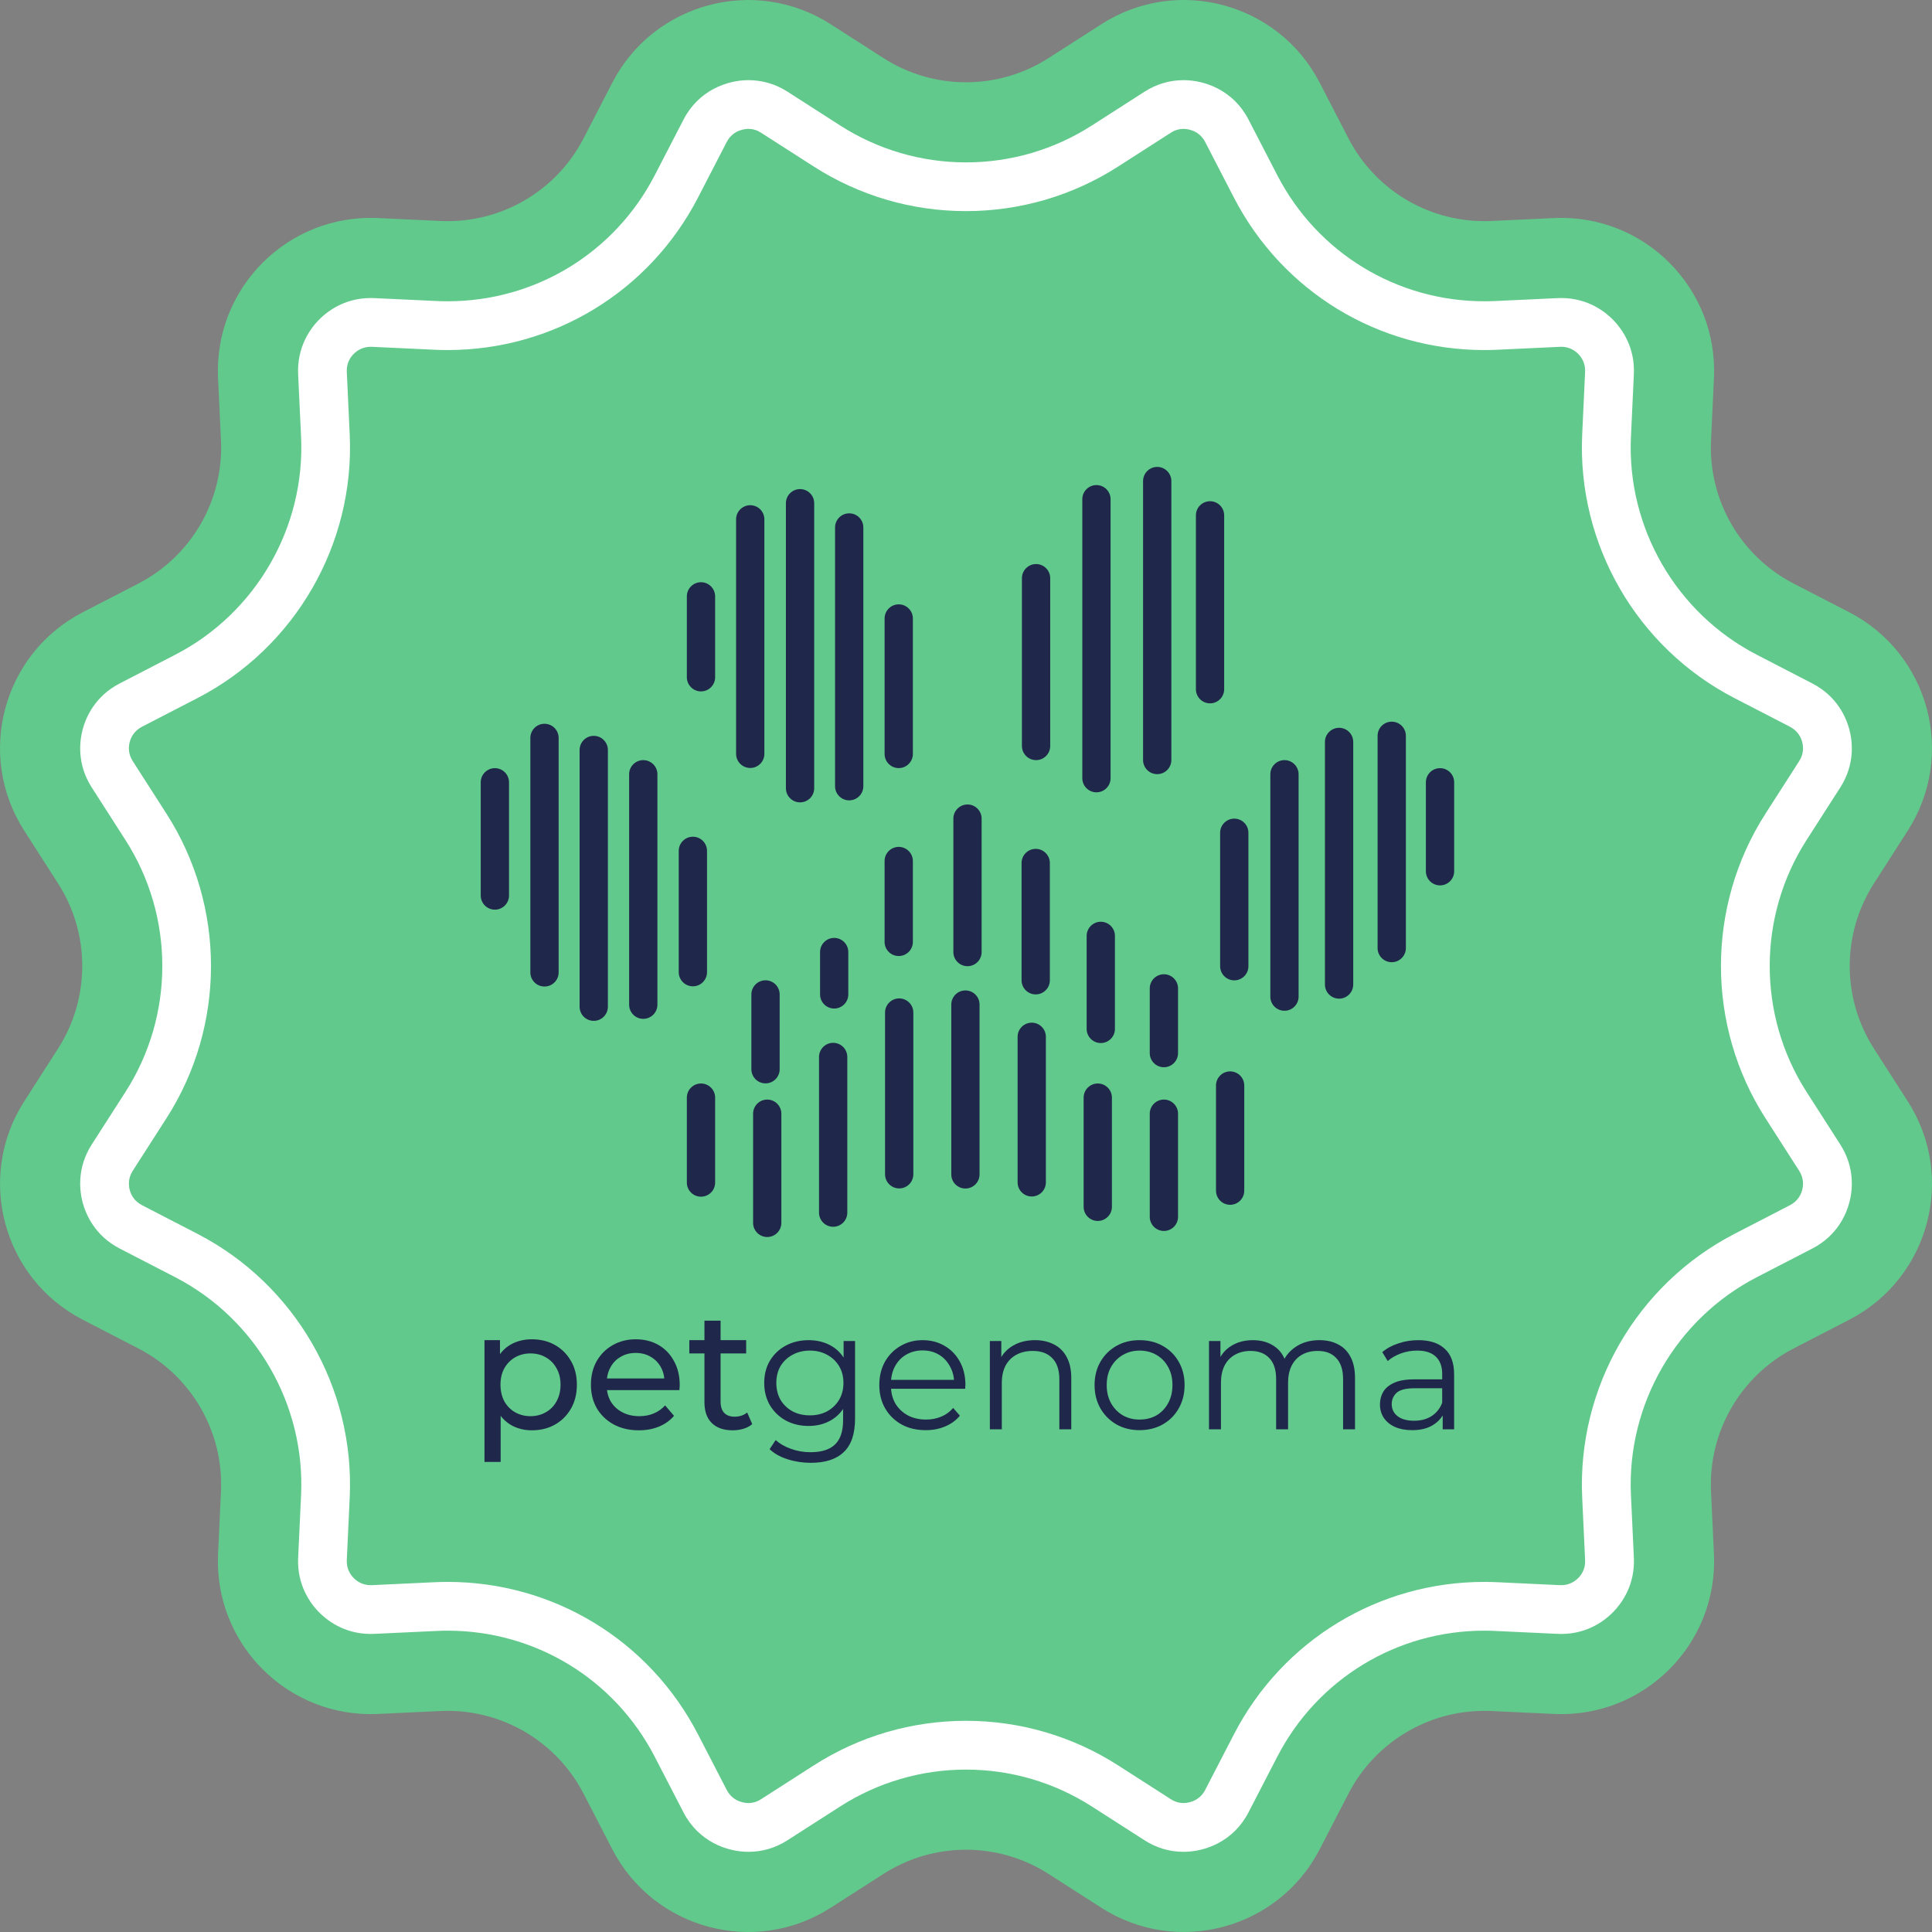 <svg width="80" height="80" viewBox="0 0 80 80" fill="none" xmlns="http://www.w3.org/2000/svg">
<rect x="0" y="0" width="80" height="80" fill="#808080" stroke="none"/>
<path d="M2.405 36.582C3.739 38.665 3.739 41.335 2.405 43.418L1.004 45.603C-1.009 48.742 0.113 52.934 3.426 54.647L5.732 55.838C7.929 56.974 9.264 59.287 9.15 61.758L9.029 64.351C8.856 68.077 11.923 71.144 15.649 70.971L18.241 70.85C20.713 70.735 23.025 72.071 24.162 74.268L25.353 76.574C27.066 79.887 31.258 81.011 34.397 78.996L36.582 77.595C38.665 76.259 41.335 76.259 43.418 77.595L45.603 78.996C48.742 81.009 52.934 79.887 54.647 76.574L55.838 74.268C56.975 72.071 59.287 70.735 61.758 70.85L64.351 70.971C68.077 71.144 71.144 68.077 70.971 64.351L70.85 61.758C70.735 59.287 72.071 56.975 74.268 55.838L76.574 54.647C79.887 52.934 81.011 48.742 78.996 45.603L77.595 43.418C76.259 41.335 76.259 38.665 77.595 36.582L78.996 34.397C81.009 31.258 79.887 27.066 76.574 25.353L74.268 24.162C72.071 23.025 70.735 20.713 70.85 18.241L70.971 15.649C71.144 11.923 68.077 8.856 64.351 9.029L61.758 9.15C59.287 9.265 56.975 7.931 55.838 5.732L54.647 3.426C52.934 0.113 48.742 -1.011 45.603 1.004L43.418 2.405C41.335 3.741 38.665 3.741 36.582 2.405L34.397 1.004C31.258 -1.009 27.066 0.113 25.353 3.426L24.162 5.732C23.026 7.929 20.713 9.265 18.241 9.15L15.649 9.029C11.923 8.856 8.856 11.923 9.029 15.649L9.15 18.241C9.265 20.713 7.929 23.025 5.732 24.162L3.426 25.353C0.113 27.066 -1.011 31.258 1.004 34.397L2.405 36.582Z" fill="#60C98B"/>
<path d="M49.012 76.68C48.432 76.68 47.888 76.52 47.393 76.202L45.208 74.801C43.651 73.803 41.849 73.275 40 73.275C38.15 73.275 36.348 73.803 34.791 74.801L32.606 76.202C32.111 76.52 31.566 76.68 30.987 76.68C30.097 76.68 28.924 76.251 28.302 75.048L27.11 72.742C25.447 69.523 22.161 67.523 18.538 67.523C18.39 67.523 18.238 67.526 18.088 67.534L15.495 67.655C15.446 67.658 15.397 67.658 15.35 67.658C14.233 67.658 13.507 67.072 13.175 66.724C12.843 66.376 12.294 65.625 12.345 64.504L12.467 61.911C12.641 58.156 10.597 54.614 7.258 52.888L4.952 51.697C3.923 51.164 3.554 50.28 3.424 49.799C3.296 49.319 3.173 48.368 3.798 47.392L5.199 45.208C7.228 42.044 7.228 37.955 5.199 34.791L3.798 32.606C3.173 31.631 3.296 30.68 3.424 30.199C3.553 29.719 3.922 28.834 4.952 28.302L7.258 27.11C10.597 25.384 12.641 21.842 12.467 18.088L12.345 15.495C12.294 14.374 12.843 13.622 13.175 13.274C13.508 12.925 14.233 12.341 15.35 12.341C15.399 12.341 15.448 12.341 15.497 12.344L18.09 12.465C18.238 12.472 18.39 12.475 18.54 12.475C22.163 12.475 25.448 10.475 27.112 7.256L28.304 4.95C28.925 3.747 30.099 3.319 30.989 3.319C31.569 3.319 32.113 3.479 32.608 3.796L34.792 5.197C36.349 6.196 38.151 6.724 40.001 6.724C41.851 6.724 43.653 6.196 45.21 5.197L47.394 3.796C47.889 3.479 48.433 3.319 49.013 3.319C49.903 3.319 51.077 3.747 51.698 4.95L52.89 7.256C54.555 10.475 57.839 12.475 61.462 12.475C61.611 12.475 61.762 12.472 61.912 12.465L64.504 12.344C64.551 12.341 64.6 12.341 64.651 12.341C65.768 12.341 66.494 12.927 66.825 13.274C67.157 13.622 67.707 14.374 67.655 15.495L67.534 18.088C67.359 21.842 69.404 25.384 72.743 27.11L75.048 28.302C76.077 28.834 76.447 29.719 76.576 30.199C76.705 30.68 76.827 31.631 76.203 32.606L74.802 34.791C72.773 37.955 72.773 42.044 74.802 45.208L76.203 47.392C76.827 48.368 76.705 49.319 76.576 49.799C76.448 50.28 76.079 51.164 75.048 51.697L72.743 52.888C69.404 54.614 67.359 58.156 67.534 61.911L67.655 64.504C67.707 65.625 67.157 66.376 66.825 66.724C66.492 67.073 65.768 67.658 64.651 67.658C64.602 67.658 64.553 67.658 64.504 67.655L61.911 67.534C61.761 67.526 61.609 67.523 61.461 67.523C57.838 67.523 54.552 69.523 52.889 72.742L51.697 75.048C51.075 76.251 49.902 76.68 49.012 76.68ZM39.998 71.255C42.236 71.255 44.413 71.892 46.298 73.1L48.482 74.501C48.648 74.608 48.821 74.66 49.01 74.66C49.113 74.66 49.636 74.634 49.902 74.12L51.094 71.815C53.107 67.922 57.079 65.503 61.461 65.503C61.64 65.503 61.823 65.508 62.005 65.516L64.598 65.638C64.967 65.655 65.222 65.478 65.364 65.33C65.498 65.19 65.654 64.949 65.636 64.599L65.515 62.006C65.305 57.465 67.776 53.183 71.815 51.095L74.121 49.903C74.442 49.736 74.572 49.47 74.624 49.277C74.676 49.084 74.696 48.788 74.501 48.482L73.1 46.297C70.648 42.471 70.648 37.526 73.1 33.7L74.501 31.515C74.698 31.209 74.676 30.915 74.624 30.722C74.572 30.528 74.442 30.263 74.121 30.095L71.815 28.904C67.776 26.816 65.305 22.533 65.515 17.993L65.636 15.4C65.652 15.048 65.496 14.808 65.364 14.668C65.222 14.521 64.967 14.342 64.599 14.361L62.005 14.482C61.823 14.491 61.64 14.495 61.461 14.495C57.079 14.495 53.107 12.077 51.094 8.183L49.902 5.877C49.636 5.363 49.113 5.337 49.01 5.337C48.821 5.337 48.648 5.389 48.482 5.496L46.298 6.897C44.415 8.105 42.236 8.742 39.998 8.742C37.76 8.742 35.583 8.105 33.699 6.897L31.514 5.496C31.348 5.389 31.175 5.337 30.986 5.337C30.884 5.337 30.36 5.363 30.094 5.877L28.902 8.183C26.89 12.075 22.917 14.494 18.535 14.495C18.355 14.495 18.172 14.491 17.991 14.482L15.399 14.361C15.028 14.345 14.774 14.521 14.633 14.668C14.498 14.808 14.342 15.049 14.36 15.4L14.481 17.993C14.692 22.533 12.22 26.816 8.181 28.904L5.876 30.095C5.554 30.263 5.424 30.528 5.372 30.722C5.32 30.915 5.3 31.209 5.496 31.515L6.897 33.7C9.35 37.526 9.35 42.471 6.897 46.297L5.496 48.482C5.3 48.788 5.322 49.082 5.372 49.276C5.424 49.469 5.554 49.734 5.876 49.902L8.181 51.093C12.219 53.181 14.692 57.464 14.481 62.005L14.36 64.597C14.344 64.948 14.5 65.189 14.633 65.329C14.767 65.47 15 65.638 15.347 65.638C15.364 65.638 15.381 65.638 15.399 65.638L17.991 65.516C18.173 65.508 18.357 65.503 18.535 65.503C22.917 65.503 26.89 67.922 28.902 71.815L30.094 74.12C30.36 74.634 30.884 74.66 30.986 74.66C31.175 74.66 31.348 74.608 31.514 74.501L33.699 73.1C35.581 71.892 37.76 71.255 39.998 71.255Z" fill="white"/>
<path fill-rule="evenodd" clip-rule="evenodd" d="M39.976 41.012C40.299 41.012 40.561 41.274 40.561 41.597V48.628C40.561 48.952 40.299 49.214 39.976 49.214C39.653 49.214 39.391 48.952 39.391 48.628V41.597C39.391 41.274 39.653 41.012 39.976 41.012Z" fill="#1F274A"/>
<path fill-rule="evenodd" clip-rule="evenodd" d="M40.062 33.312C40.385 33.312 40.647 33.574 40.647 33.898V39.422C40.647 39.745 40.385 40.008 40.062 40.008C39.739 40.008 39.477 39.745 39.477 39.422V33.898C39.477 33.574 39.739 33.312 40.062 33.312Z" fill="#1F274A"/>
<path fill-rule="evenodd" clip-rule="evenodd" d="M42.722 42.347C43.045 42.347 43.307 42.609 43.307 42.932V48.959C43.307 49.282 43.045 49.544 42.722 49.544C42.399 49.544 42.137 49.282 42.137 48.959V42.932C42.137 42.609 42.399 42.347 42.722 42.347Z" fill="#1F274A"/>
<path fill-rule="evenodd" clip-rule="evenodd" d="M45.456 44.865C45.78 44.865 46.042 45.128 46.042 45.451V49.971C46.042 50.294 45.78 50.557 45.456 50.557C45.133 50.557 44.871 50.294 44.871 49.971V45.451C44.871 45.128 45.133 44.865 45.456 44.865Z" fill="#1F274A"/>
<path fill-rule="evenodd" clip-rule="evenodd" d="M48.195 45.531C48.518 45.531 48.78 45.793 48.78 46.116V50.385C48.78 50.708 48.518 50.971 48.195 50.971C47.871 50.971 47.609 50.708 47.609 50.385V46.116C47.609 45.793 47.871 45.531 48.195 45.531Z" fill="#1F274A"/>
<path fill-rule="evenodd" clip-rule="evenodd" d="M48.195 40.342C48.518 40.342 48.78 40.604 48.78 40.928V43.606C48.78 43.929 48.518 44.192 48.195 44.192C47.871 44.192 47.609 43.929 47.609 43.606V40.928C47.609 40.604 47.871 40.342 48.195 40.342Z" fill="#1F274A"/>
<path fill-rule="evenodd" clip-rule="evenodd" d="M50.937 44.364C51.26 44.364 51.522 44.627 51.522 44.95V49.302C51.522 49.626 51.26 49.888 50.937 49.888C50.614 49.888 50.352 49.626 50.352 49.302V44.95C50.352 44.627 50.614 44.364 50.937 44.364Z" fill="#1F274A"/>
<path fill-rule="evenodd" clip-rule="evenodd" d="M42.886 35.15C43.209 35.15 43.472 35.413 43.472 35.736V40.59C43.472 40.914 43.209 41.176 42.886 41.176C42.563 41.176 42.301 40.914 42.301 40.59V35.736C42.301 35.413 42.563 35.15 42.886 35.15Z" fill="#1F274A"/>
<path fill-rule="evenodd" clip-rule="evenodd" d="M42.902 23.356C43.225 23.356 43.487 23.619 43.487 23.942V30.889C43.487 31.212 43.225 31.475 42.902 31.475C42.578 31.475 42.316 31.212 42.316 30.889V23.942C42.316 23.619 42.578 23.356 42.902 23.356Z" fill="#1F274A"/>
<path fill-rule="evenodd" clip-rule="evenodd" d="M45.402 20.086C45.725 20.086 45.987 20.349 45.987 20.672V32.222C45.987 32.546 45.725 32.808 45.402 32.808C45.078 32.808 44.816 32.546 44.816 32.222V20.672C44.816 20.349 45.078 20.086 45.402 20.086Z" fill="#1F274A"/>
<path fill-rule="evenodd" clip-rule="evenodd" d="M47.917 19.334C48.241 19.334 48.503 19.597 48.503 19.92V31.47C48.503 31.794 48.241 32.056 47.917 32.056C47.594 32.056 47.332 31.794 47.332 31.47V19.92C47.332 19.597 47.594 19.334 47.917 19.334Z" fill="#1F274A"/>
<path fill-rule="evenodd" clip-rule="evenodd" d="M50.105 20.755C50.428 20.755 50.69 21.017 50.69 21.34V28.538C50.69 28.862 50.428 29.124 50.105 29.124C49.782 29.124 49.52 28.862 49.52 28.538V21.34C49.52 21.017 49.782 20.755 50.105 20.755Z" fill="#1F274A"/>
<path fill-rule="evenodd" clip-rule="evenodd" d="M51.109 33.898C51.432 33.898 51.694 34.16 51.694 34.484V40.008C51.694 40.332 51.432 40.594 51.109 40.594C50.785 40.594 50.523 40.332 50.523 40.008V34.484C50.523 34.16 50.785 33.898 51.109 33.898Z" fill="#1F274A"/>
<path fill-rule="evenodd" clip-rule="evenodd" d="M53.187 31.475C53.51 31.475 53.772 31.738 53.772 32.061V41.268C53.772 41.591 53.51 41.853 53.187 41.853C52.864 41.853 52.602 41.591 52.602 41.268V32.061C52.602 31.738 52.864 31.475 53.187 31.475Z" fill="#1F274A"/>
<path fill-rule="evenodd" clip-rule="evenodd" d="M55.449 30.137C55.772 30.137 56.034 30.399 56.034 30.722V40.766C56.034 41.09 55.772 41.352 55.449 41.352C55.125 41.352 54.863 41.09 54.863 40.766V30.722C54.863 30.399 55.125 30.137 55.449 30.137Z" fill="#1F274A"/>
<path fill-rule="evenodd" clip-rule="evenodd" d="M57.628 29.883C57.952 29.883 58.214 30.145 58.214 30.469V39.257C58.214 39.58 57.952 39.843 57.628 39.843C57.305 39.843 57.043 39.58 57.043 39.257V30.469C57.043 30.145 57.305 29.883 57.628 29.883Z" fill="#1F274A"/>
<path fill-rule="evenodd" clip-rule="evenodd" d="M59.628 31.808C59.952 31.808 60.214 32.07 60.214 32.394V36.077C60.214 36.4 59.952 36.662 59.628 36.662C59.305 36.662 59.043 36.4 59.043 36.077V32.394C59.043 32.07 59.305 31.808 59.628 31.808Z" fill="#1F274A"/>
<path fill-rule="evenodd" clip-rule="evenodd" d="M37.214 35.068C37.538 35.068 37.8 35.33 37.8 35.654V39.002C37.8 39.325 37.538 39.587 37.214 39.587C36.891 39.587 36.629 39.325 36.629 39.002V35.654C36.629 35.33 36.891 35.068 37.214 35.068Z" fill="#1F274A"/>
<path fill-rule="evenodd" clip-rule="evenodd" d="M37.214 25.025C37.538 25.025 37.8 25.288 37.8 25.611V31.219C37.8 31.542 37.538 31.805 37.214 31.805C36.891 31.805 36.629 31.542 36.629 31.219V25.611C36.629 25.288 36.891 25.025 37.214 25.025Z" fill="#1F274A"/>
<path fill-rule="evenodd" clip-rule="evenodd" d="M35.163 21.256C35.487 21.256 35.749 21.518 35.749 21.842V32.555C35.749 32.878 35.487 33.141 35.163 33.141C34.84 33.141 34.578 32.878 34.578 32.555V21.842C34.578 21.518 34.84 21.256 35.163 21.256Z" fill="#1F274A"/>
<path fill-rule="evenodd" clip-rule="evenodd" d="M33.128 20.252C33.452 20.252 33.714 20.514 33.714 20.837V32.638C33.714 32.962 33.452 33.224 33.128 33.224C32.805 33.224 32.543 32.962 32.543 32.638V20.837C32.543 20.514 32.805 20.252 33.128 20.252Z" fill="#1F274A"/>
<path fill-rule="evenodd" clip-rule="evenodd" d="M31.066 20.92C31.389 20.92 31.651 21.182 31.651 21.506V31.214C31.651 31.538 31.389 31.8 31.066 31.8C30.743 31.8 30.48 31.538 30.48 31.214V21.506C30.48 21.182 30.743 20.92 31.066 20.92Z" fill="#1F274A"/>
<path fill-rule="evenodd" clip-rule="evenodd" d="M29.027 24.109C29.35 24.109 29.612 24.372 29.612 24.695V28.043C29.612 28.366 29.35 28.629 29.027 28.629C28.703 28.629 28.441 28.366 28.441 28.043V24.695C28.441 24.372 28.703 24.109 29.027 24.109Z" fill="#1F274A"/>
<path fill-rule="evenodd" clip-rule="evenodd" d="M28.691 34.647C29.014 34.647 29.276 34.91 29.276 35.233V40.255C29.276 40.578 29.014 40.841 28.691 40.841C28.368 40.841 28.105 40.578 28.105 40.255V35.233C28.105 34.91 28.368 34.647 28.691 34.647Z" fill="#1F274A"/>
<path fill-rule="evenodd" clip-rule="evenodd" d="M26.636 31.475C26.959 31.475 27.222 31.738 27.222 32.061V41.602C27.222 41.926 26.959 42.188 26.636 42.188C26.313 42.188 26.051 41.926 26.051 41.602V32.061C26.051 31.738 26.313 31.475 26.636 31.475Z" fill="#1F274A"/>
<path fill-rule="evenodd" clip-rule="evenodd" d="M24.585 30.47C24.909 30.47 25.171 30.732 25.171 31.056V41.685C25.171 42.009 24.909 42.271 24.585 42.271C24.262 42.271 24 42.009 24 41.685V31.056C24 30.732 24.262 30.47 24.585 30.47Z" fill="#1F274A"/>
<path fill-rule="evenodd" clip-rule="evenodd" d="M22.546 29.97C22.87 29.97 23.132 30.232 23.132 30.556V40.265C23.132 40.588 22.87 40.85 22.546 40.85C22.223 40.85 21.961 40.588 21.961 40.265V30.556C21.961 30.232 22.223 29.97 22.546 29.97Z" fill="#1F274A"/>
<path fill-rule="evenodd" clip-rule="evenodd" d="M20.492 31.808C20.815 31.808 21.077 32.07 21.077 32.394V37.081C21.077 37.404 20.815 37.667 20.492 37.667C20.168 37.667 19.906 37.404 19.906 37.081V32.394C19.906 32.07 20.168 31.808 20.492 31.808Z" fill="#1F274A"/>
<path fill-rule="evenodd" clip-rule="evenodd" d="M34.541 38.837C34.864 38.837 35.126 39.099 35.126 39.422V41.176C35.126 41.499 34.864 41.761 34.541 41.761C34.219 41.761 33.957 41.499 33.957 41.176V39.422C33.957 39.099 34.219 38.837 34.541 38.837Z" fill="#1F274A"/>
<path fill-rule="evenodd" clip-rule="evenodd" d="M45.581 38.168C45.905 38.168 46.167 38.43 46.167 38.754V42.604C46.167 42.927 45.905 43.19 45.581 43.19C45.258 43.19 44.996 42.927 44.996 42.604V38.754C44.996 38.43 45.258 38.168 45.581 38.168Z" fill="#1F274A"/>
<path fill-rule="evenodd" clip-rule="evenodd" d="M37.234 41.342C37.557 41.342 37.819 41.605 37.819 41.928V48.624C37.819 48.947 37.557 49.21 37.234 49.21C36.91 49.21 36.648 48.947 36.648 48.624V41.928C36.648 41.605 36.91 41.342 37.234 41.342Z" fill="#1F274A"/>
<path fill-rule="evenodd" clip-rule="evenodd" d="M34.499 43.181C34.823 43.181 35.085 43.444 35.085 43.767V50.212C35.085 50.535 34.823 50.798 34.499 50.798C34.176 50.798 33.914 50.535 33.914 50.212V43.767C33.914 43.444 34.176 43.181 34.499 43.181Z" fill="#1F274A"/>
<path fill-rule="evenodd" clip-rule="evenodd" d="M31.769 45.531C32.092 45.531 32.354 45.793 32.354 46.116V50.636C32.354 50.959 32.092 51.222 31.769 51.222C31.446 51.222 31.184 50.959 31.184 50.636V46.116C31.184 45.793 31.446 45.531 31.769 45.531Z" fill="#1F274A"/>
<path fill-rule="evenodd" clip-rule="evenodd" d="M31.699 40.592C32.022 40.592 32.284 40.854 32.284 41.178V44.274C32.284 44.598 32.022 44.86 31.699 44.86C31.375 44.86 31.113 44.598 31.113 44.274V41.178C31.113 40.854 31.375 40.592 31.699 40.592Z" fill="#1F274A"/>
<path fill-rule="evenodd" clip-rule="evenodd" d="M29.027 44.865C29.35 44.865 29.612 45.128 29.612 45.451V48.967C29.612 49.29 29.35 49.552 29.027 49.552C28.703 49.552 28.441 49.29 28.441 48.967V45.451C28.441 45.128 28.703 44.865 29.027 44.865Z" fill="#1F274A"/>
<path d="M59.739 59.185V58.377L59.718 58.245V56.893C59.718 56.582 59.63 56.343 59.453 56.176C59.281 56.009 59.024 55.925 58.68 55.925C58.443 55.925 58.218 55.965 58.004 56.044C57.791 56.123 57.61 56.227 57.461 56.357L57.238 55.988C57.424 55.83 57.647 55.709 57.907 55.626C58.167 55.537 58.441 55.493 58.729 55.493C59.202 55.493 59.567 55.612 59.822 55.849C60.082 56.081 60.212 56.436 60.212 56.914V59.185H59.739ZM58.478 59.22C58.204 59.22 57.965 59.176 57.761 59.087C57.561 58.995 57.408 58.869 57.301 58.711C57.194 58.549 57.141 58.363 57.141 58.154C57.141 57.964 57.185 57.792 57.273 57.639C57.366 57.481 57.514 57.355 57.719 57.263C57.928 57.165 58.206 57.116 58.555 57.116H59.815V57.485H58.569C58.216 57.485 57.969 57.548 57.83 57.673C57.696 57.799 57.628 57.954 57.628 58.14C57.628 58.349 57.709 58.516 57.872 58.642C58.035 58.767 58.262 58.83 58.555 58.83C58.833 58.83 59.072 58.767 59.272 58.642C59.476 58.512 59.625 58.326 59.718 58.084L59.829 58.426C59.736 58.667 59.574 58.86 59.342 59.004C59.114 59.148 58.826 59.22 58.478 59.22Z" fill="#1F274A"/>
<path d="M54.632 55.493C54.929 55.493 55.187 55.551 55.405 55.667C55.628 55.779 55.8 55.951 55.92 56.183C56.046 56.415 56.108 56.708 56.108 57.06V59.185H55.614V57.109C55.614 56.724 55.521 56.434 55.335 56.239C55.154 56.039 54.897 55.939 54.562 55.939C54.311 55.939 54.093 55.992 53.907 56.099C53.726 56.201 53.585 56.352 53.483 56.552C53.385 56.747 53.336 56.984 53.336 57.263V59.185H52.842V57.109C52.842 56.724 52.749 56.434 52.563 56.239C52.377 56.039 52.117 55.939 51.783 55.939C51.537 55.939 51.321 55.992 51.135 56.099C50.949 56.201 50.806 56.352 50.703 56.552C50.606 56.747 50.557 56.984 50.557 57.263V59.185H50.062V55.528H50.536V56.517L50.459 56.343C50.571 56.078 50.75 55.872 50.996 55.723C51.247 55.57 51.541 55.493 51.88 55.493C52.238 55.493 52.542 55.584 52.793 55.765C53.044 55.941 53.206 56.208 53.281 56.566L53.086 56.489C53.192 56.192 53.38 55.953 53.65 55.772C53.924 55.586 54.251 55.493 54.632 55.493Z" fill="#1F274A"/>
<path d="M47.184 59.22C46.831 59.22 46.513 59.141 46.23 58.983C45.951 58.821 45.73 58.6 45.568 58.322C45.406 58.038 45.324 57.716 45.324 57.353C45.324 56.986 45.406 56.664 45.568 56.385C45.73 56.106 45.951 55.888 46.23 55.73C46.508 55.572 46.826 55.493 47.184 55.493C47.546 55.493 47.867 55.572 48.145 55.73C48.428 55.888 48.649 56.106 48.807 56.385C48.969 56.664 49.051 56.986 49.051 57.353C49.051 57.716 48.969 58.038 48.807 58.322C48.649 58.6 48.428 58.821 48.145 58.983C47.862 59.141 47.541 59.22 47.184 59.22ZM47.184 58.781C47.449 58.781 47.683 58.723 47.888 58.607C48.092 58.486 48.252 58.319 48.368 58.106C48.489 57.887 48.549 57.637 48.549 57.353C48.549 57.065 48.489 56.815 48.368 56.601C48.252 56.388 48.092 56.223 47.888 56.106C47.683 55.986 47.451 55.925 47.191 55.925C46.931 55.925 46.699 55.986 46.494 56.106C46.29 56.223 46.128 56.388 46.007 56.601C45.886 56.815 45.826 57.065 45.826 57.353C45.826 57.637 45.886 57.887 46.007 58.106C46.128 58.319 46.29 58.486 46.494 58.607C46.699 58.723 46.929 58.781 47.184 58.781Z" fill="#1F274A"/>
<path d="M42.855 55.493C43.152 55.493 43.412 55.551 43.635 55.667C43.863 55.779 44.039 55.951 44.164 56.183C44.294 56.415 44.359 56.708 44.359 57.06V59.185H43.865V57.109C43.865 56.724 43.767 56.434 43.572 56.239C43.382 56.039 43.113 55.939 42.764 55.939C42.504 55.939 42.277 55.992 42.082 56.099C41.892 56.201 41.743 56.352 41.636 56.552C41.534 56.747 41.483 56.984 41.483 57.263V59.185H40.988V55.528H41.462V56.531L41.385 56.343C41.501 56.078 41.687 55.872 41.943 55.723C42.198 55.57 42.502 55.493 42.855 55.493Z" fill="#1F274A"/>
<path d="M38.333 59.22C37.952 59.22 37.617 59.141 37.33 58.983C37.042 58.821 36.816 58.6 36.654 58.321C36.491 58.038 36.41 57.715 36.41 57.353C36.41 56.991 36.487 56.67 36.64 56.392C36.798 56.113 37.011 55.895 37.281 55.737C37.555 55.575 37.861 55.493 38.2 55.493C38.544 55.493 38.848 55.572 39.113 55.73C39.382 55.883 39.593 56.102 39.747 56.385C39.9 56.663 39.976 56.986 39.976 57.353C39.976 57.376 39.974 57.402 39.969 57.43C39.969 57.453 39.969 57.478 39.969 57.506H36.786V57.137H39.705L39.51 57.283C39.51 57.019 39.452 56.784 39.336 56.58C39.224 56.371 39.071 56.208 38.876 56.092C38.681 55.976 38.456 55.918 38.2 55.918C37.95 55.918 37.724 55.976 37.525 56.092C37.325 56.208 37.169 56.371 37.058 56.58C36.947 56.789 36.891 57.028 36.891 57.297V57.374C36.891 57.653 36.951 57.899 37.072 58.112C37.197 58.321 37.369 58.486 37.587 58.607C37.81 58.723 38.063 58.781 38.346 58.781C38.569 58.781 38.776 58.742 38.967 58.663C39.161 58.584 39.329 58.463 39.468 58.3L39.747 58.621C39.584 58.816 39.38 58.964 39.134 59.067C38.892 59.169 38.625 59.22 38.333 59.22Z" fill="#1F274A"/>
<path d="M33.574 60.572C33.24 60.572 32.919 60.523 32.613 60.425C32.306 60.328 32.058 60.188 31.867 60.007L32.118 59.631C32.29 59.784 32.501 59.905 32.752 59.993C33.007 60.086 33.277 60.133 33.56 60.133C34.024 60.133 34.366 60.023 34.584 59.805C34.802 59.592 34.911 59.257 34.911 58.802V57.89L34.981 57.263L34.932 56.636V55.528H35.406V58.739C35.406 59.371 35.25 59.833 34.939 60.126C34.633 60.423 34.178 60.572 33.574 60.572ZM33.483 59.046C33.135 59.046 32.822 58.972 32.543 58.823C32.264 58.67 32.044 58.459 31.881 58.189C31.724 57.92 31.645 57.611 31.645 57.263C31.645 56.914 31.724 56.608 31.881 56.343C32.044 56.074 32.264 55.865 32.543 55.716C32.822 55.568 33.135 55.493 33.483 55.493C33.808 55.493 34.101 55.561 34.361 55.696C34.621 55.83 34.828 56.03 34.981 56.295C35.134 56.559 35.211 56.882 35.211 57.263C35.211 57.644 35.134 57.966 34.981 58.231C34.828 58.496 34.621 58.698 34.361 58.837C34.101 58.976 33.808 59.046 33.483 59.046ZM33.532 58.607C33.801 58.607 34.041 58.551 34.25 58.44C34.459 58.324 34.623 58.166 34.744 57.966C34.865 57.762 34.925 57.528 34.925 57.263C34.925 56.998 34.865 56.766 34.744 56.566C34.623 56.367 34.459 56.211 34.25 56.099C34.041 55.983 33.801 55.925 33.532 55.925C33.267 55.925 33.028 55.983 32.815 56.099C32.606 56.211 32.441 56.367 32.32 56.566C32.204 56.766 32.146 56.998 32.146 57.263C32.146 57.528 32.204 57.762 32.32 57.966C32.441 58.166 32.606 58.324 32.815 58.44C33.028 58.551 33.267 58.607 33.532 58.607Z" fill="#1F274A"/>
<path d="M30.34 59.226C29.969 59.226 29.681 59.127 29.476 58.927C29.272 58.727 29.17 58.441 29.17 58.07V54.685H29.838V58.042C29.838 58.242 29.887 58.395 29.985 58.502C30.087 58.609 30.231 58.662 30.417 58.662C30.626 58.662 30.8 58.604 30.939 58.488L31.148 58.969C31.046 59.057 30.923 59.122 30.779 59.164C30.64 59.205 30.493 59.226 30.34 59.226ZM28.543 56.043V55.493H30.897V56.043H28.543Z" fill="#1F274A"/>
<path d="M26.454 59.226C26.059 59.226 25.711 59.145 25.409 58.982C25.112 58.819 24.88 58.597 24.712 58.313C24.55 58.03 24.469 57.705 24.469 57.338C24.469 56.971 24.548 56.646 24.706 56.363C24.868 56.08 25.089 55.859 25.367 55.701C25.651 55.539 25.969 55.457 26.322 55.457C26.679 55.457 26.995 55.536 27.269 55.694C27.543 55.852 27.756 56.075 27.91 56.363C28.067 56.646 28.146 56.978 28.146 57.359C28.146 57.387 28.144 57.419 28.14 57.456C28.14 57.494 28.137 57.529 28.133 57.561H24.991V57.08H27.784L27.513 57.248C27.517 57.011 27.468 56.799 27.366 56.614C27.264 56.428 27.123 56.284 26.942 56.182C26.765 56.075 26.558 56.022 26.322 56.022C26.089 56.022 25.883 56.075 25.702 56.182C25.52 56.284 25.379 56.43 25.277 56.621C25.175 56.806 25.123 57.02 25.123 57.261V57.373C25.123 57.619 25.179 57.84 25.291 58.035C25.407 58.225 25.567 58.374 25.771 58.48C25.976 58.587 26.21 58.641 26.475 58.641C26.693 58.641 26.89 58.604 27.067 58.529C27.248 58.455 27.406 58.343 27.541 58.195L27.91 58.627C27.742 58.822 27.534 58.97 27.283 59.073C27.037 59.175 26.76 59.226 26.454 59.226Z" fill="#1F274A"/>
<path d="M22.02 59.226C21.713 59.226 21.432 59.156 21.177 59.017C20.926 58.873 20.724 58.662 20.571 58.383C20.422 58.104 20.348 57.756 20.348 57.338C20.348 56.92 20.42 56.572 20.564 56.293C20.713 56.015 20.912 55.806 21.163 55.666C21.418 55.527 21.704 55.457 22.02 55.457C22.382 55.457 22.702 55.536 22.981 55.694C23.26 55.852 23.48 56.073 23.643 56.356C23.805 56.635 23.887 56.962 23.887 57.338C23.887 57.714 23.805 58.044 23.643 58.327C23.48 58.611 23.26 58.831 22.981 58.989C22.702 59.147 22.382 59.226 22.02 59.226ZM20.062 60.535V55.492H20.703V56.488L20.662 57.345L20.731 58.202V60.535H20.062ZM21.964 58.641C22.201 58.641 22.412 58.587 22.598 58.48C22.788 58.374 22.937 58.223 23.044 58.028C23.155 57.828 23.211 57.598 23.211 57.338C23.211 57.073 23.155 56.846 23.044 56.656C22.937 56.461 22.788 56.309 22.598 56.203C22.412 56.096 22.201 56.042 21.964 56.042C21.732 56.042 21.521 56.096 21.33 56.203C21.145 56.309 20.996 56.461 20.884 56.656C20.778 56.846 20.724 57.073 20.724 57.338C20.724 57.598 20.778 57.828 20.884 58.028C20.996 58.223 21.145 58.374 21.33 58.48C21.521 58.587 21.732 58.641 21.964 58.641Z" fill="#1F274A"/>
</svg>
